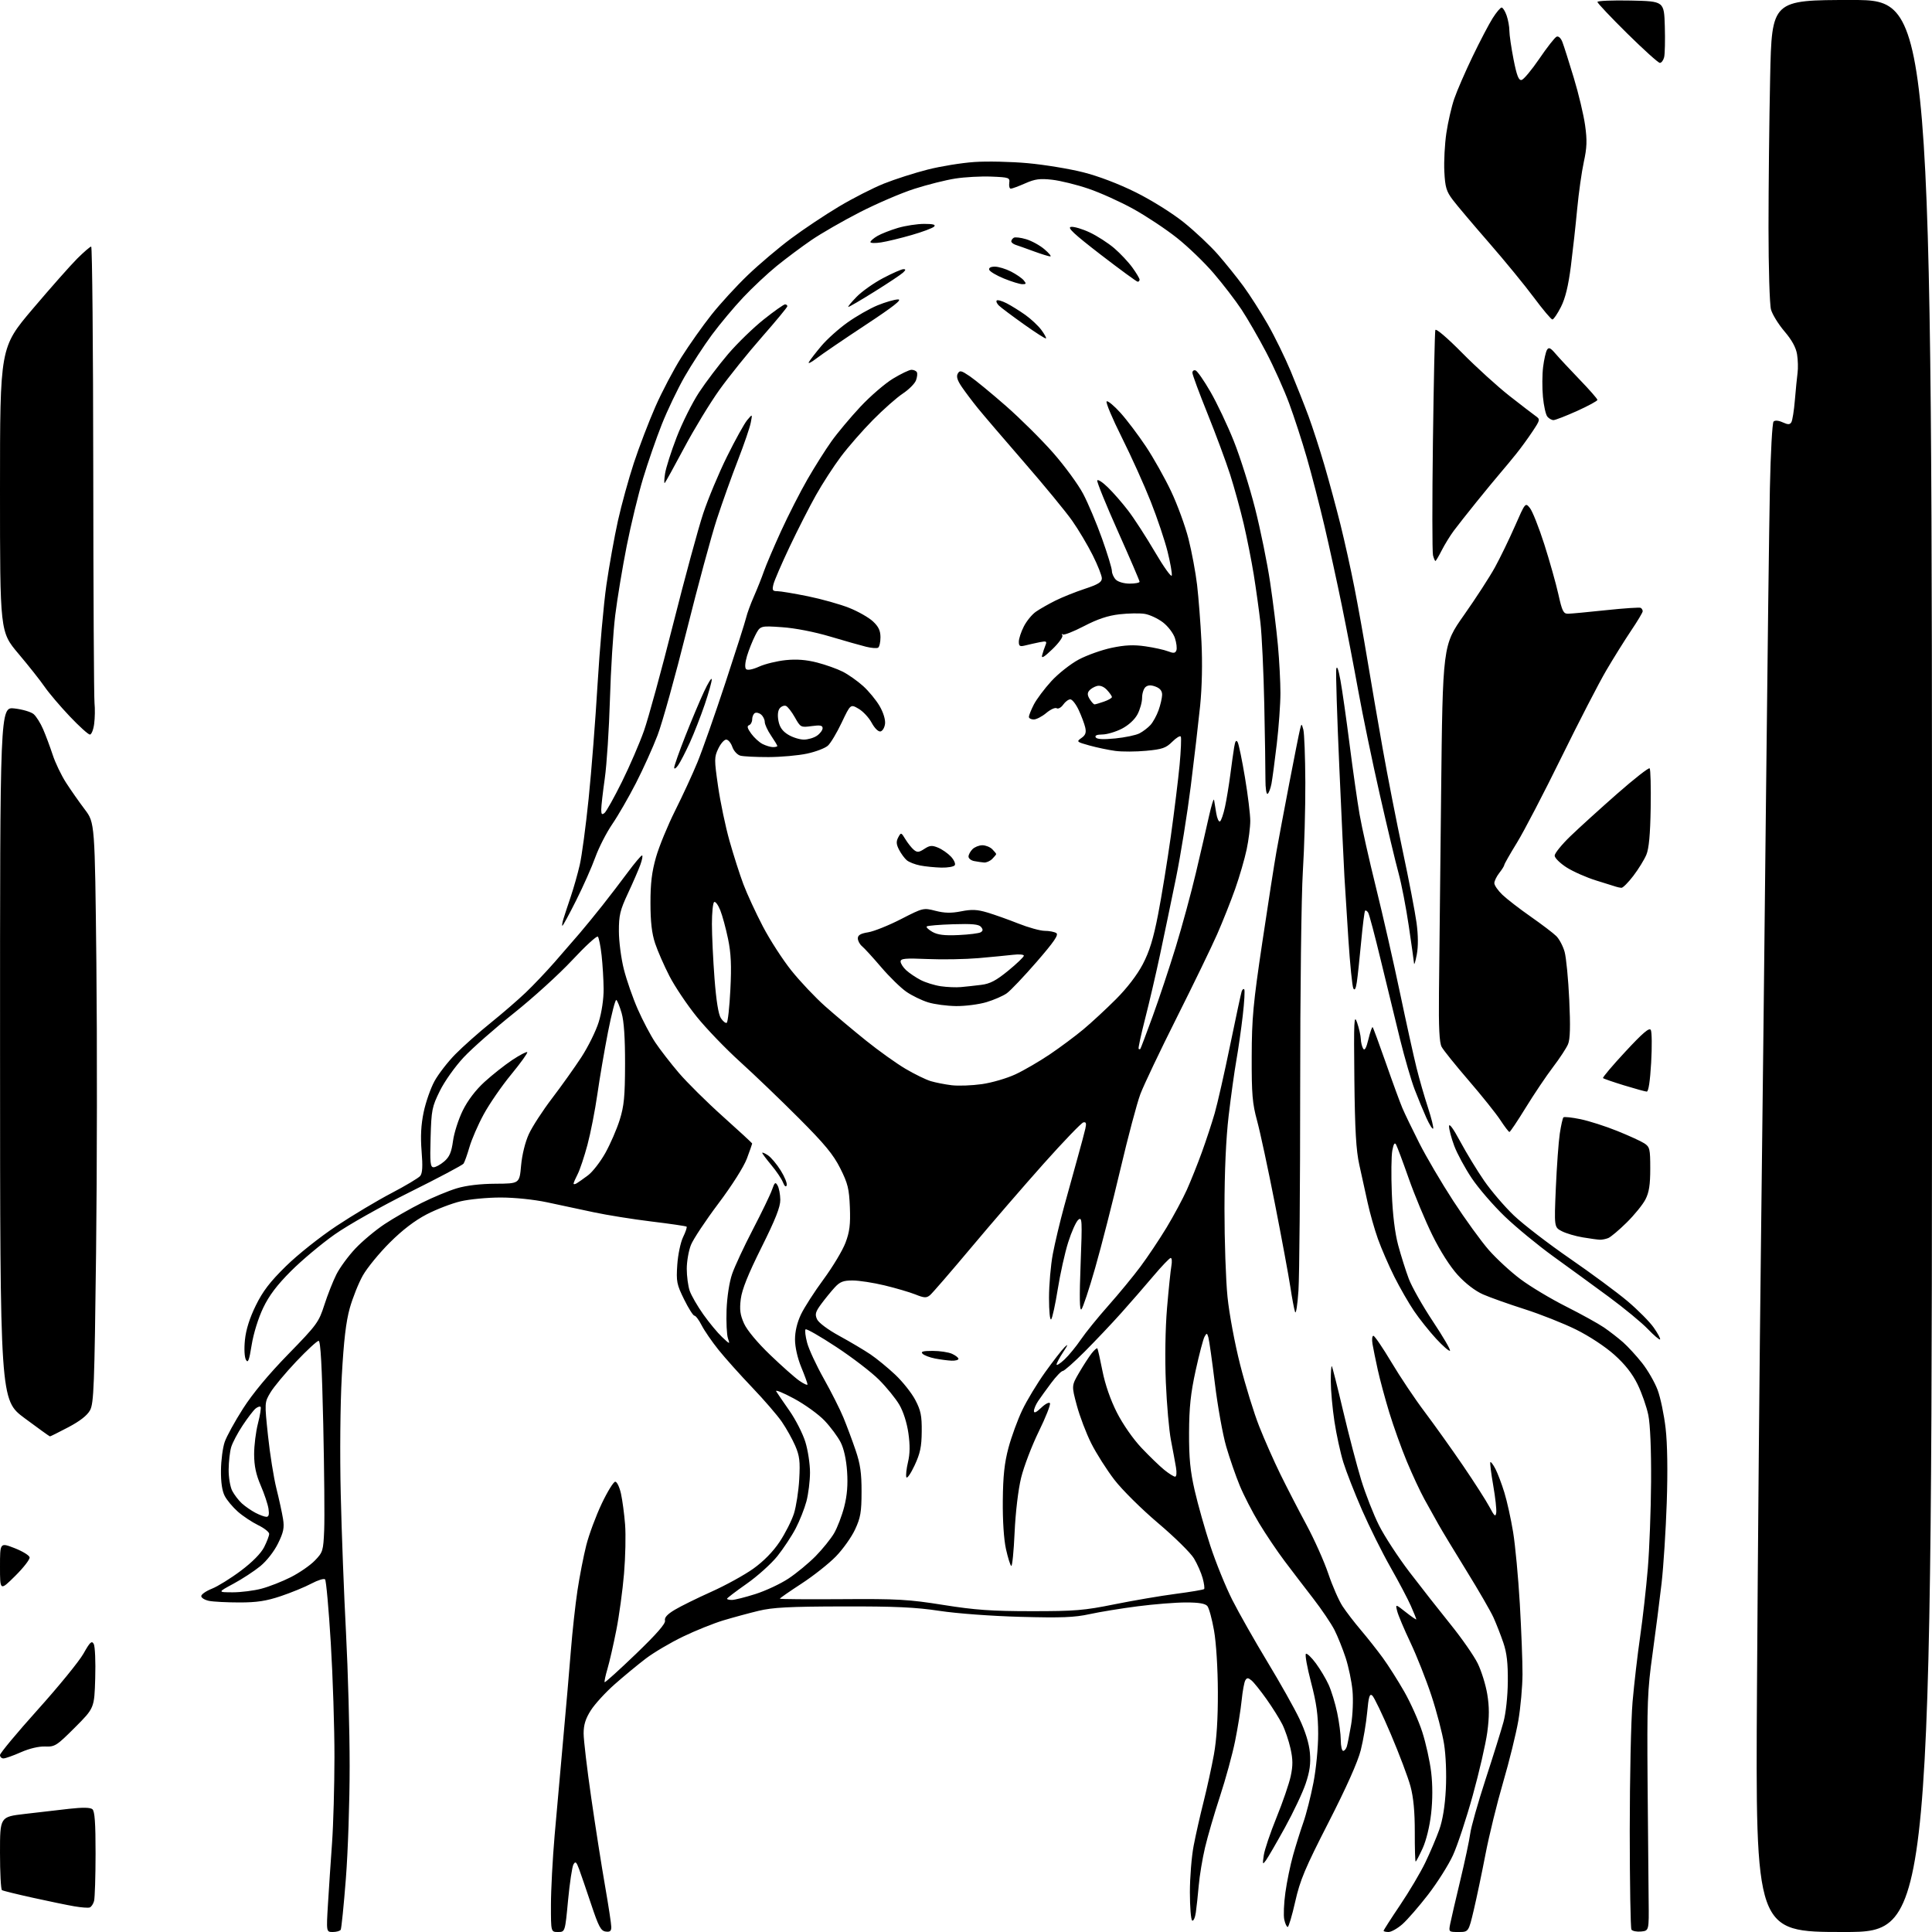 <?xml version="1.0" encoding="UTF-8" standalone="no"?>
<svg 
  version="1.1" 
  xmlns="http://www.w3.org/2000/svg" 
  xmlns:xlink="http://www.w3.org/1999/xlink" 
  xmlns:svg="http://www.w3.org/2000/svg"
  xmlns:rdf="http://www.w3.org/1999/02/22-rdf-syntax-ns#"
  xmlns:cc="http://creativecommons.org/ns#"
  xmlns:dc="http://purl.org/dc/elements/1.1/"
  viewBox="0 0 768 768"
  width="768"
  height="768"
>
<style>svg {background-color: white; }</style>"
<path stroke="none" fill="black" fill-rule="evenodd" d="M132.29,768.00C129.70,768.00 129.70,768.00 130.38,756.75C130.76,750.56 131.48,739.65 132.00,732.50C132.51,725.35 132.94,710.05 132.95,698.50C132.97,686.95 132.31,666.50 131.49,653.05C130.68,639.61 129.65,628.25 129.22,627.82C128.78,627.38 126.35,628.14 123.80,629.49C121.26,630.85 115.79,633.09 111.66,634.48C105.86,636.43 102.11,637.00 95.20,637.00C90.28,637.00 84.84,636.72 83.13,636.38C81.41,636.03 80.00,635.18 80.00,634.48C80.00,633.79 81.91,632.46 84.25,631.53C86.59,630.60 91.76,627.39 95.74,624.40C100.29,620.99 103.72,617.51 104.99,615.03C106.09,612.86 107.00,610.48 107.00,609.74C107.00,609.00 105.02,607.44 102.61,606.27C100.20,605.09 96.57,602.69 94.56,600.92C92.55,599.15 90.19,596.33 89.33,594.66C88.29,592.66 87.78,589.16 87.84,584.44C87.88,580.49 88.55,575.45 89.31,573.23C90.07,571.01 93.35,565.03 96.60,559.95C100.43,553.95 106.74,546.36 114.56,538.34C125.97,526.64 126.73,525.60 128.93,518.74C130.21,514.76 132.36,509.29 133.73,506.58C135.09,503.88 138.50,499.24 141.30,496.28C144.10,493.32 149.34,488.94 152.95,486.56C156.55,484.18 163.13,480.41 167.57,478.20C172.00,475.98 178.30,473.36 181.57,472.38C185.37,471.24 190.91,470.58 197.00,470.55C206.50,470.50 206.50,470.50 207.14,463.33C207.52,459.06 208.77,454.00 210.22,450.83C211.56,447.90 215.71,441.51 219.43,436.63C223.15,431.75 228.40,424.38 231.10,420.25C233.79,416.12 236.90,409.83 238.00,406.27C239.19,402.41 239.98,397.11 239.95,393.14C239.92,389.49 239.56,383.48 239.15,379.79C238.74,376.09 238.06,372.73 237.65,372.32C237.24,371.90 232.65,376.11 227.46,381.68C222.27,387.24 211.83,396.73 204.25,402.76C196.68,408.80 187.71,416.69 184.33,420.30C180.88,423.99 176.72,429.85 174.84,433.66C171.72,439.99 171.48,441.22 171.17,452.22C170.88,462.27 171.06,464.00 172.36,464.00C173.20,464.00 175.10,462.96 176.59,461.68C178.68,459.88 179.46,458.04 180.08,453.54C180.51,450.33 182.26,444.89 183.96,441.44C185.93,437.43 189.06,433.32 192.60,430.08C195.66,427.29 200.62,423.37 203.62,421.37C206.63,419.38 209.31,417.98 209.59,418.25C209.86,418.53 206.99,422.52 203.20,427.13C199.41,431.73 194.49,438.88 192.26,443.00C190.02,447.12 187.48,452.98 186.61,456.00C185.73,459.02 184.68,461.98 184.26,462.57C183.84,463.16 174.28,468.23 163.00,473.84C151.44,479.59 138.36,486.96 133.00,490.74C127.78,494.43 119.99,500.95 115.70,505.24C110.10,510.84 106.98,514.96 104.61,519.92C102.69,523.92 100.78,530.06 100.05,534.59C99.05,540.82 98.59,542.01 97.77,540.55C97.17,539.49 97.00,536.16 97.37,532.61C97.78,528.56 99.23,523.97 101.66,519.00C104.47,513.27 107.30,509.57 113.66,503.33C118.34,498.73 127.13,491.75 133.74,487.36C140.21,483.07 150.06,477.18 155.64,474.27C161.22,471.35 166.34,468.29 167.03,467.47C167.93,466.38 168.09,463.67 167.59,457.62C167.12,451.73 167.36,447.15 168.41,442.11C169.23,438.17 171.16,432.64 172.70,429.81C174.24,426.98 177.99,422.14 181.03,419.05C184.07,415.97 190.37,410.37 195.03,406.62C199.69,402.87 205.97,397.44 209.00,394.54C212.03,391.65 217.20,386.20 220.50,382.43C223.80,378.66 228.30,373.48 230.50,370.90C232.70,368.32 236.76,363.35 239.52,359.86C242.29,356.36 246.79,350.48 249.52,346.80C252.26,343.11 254.82,340.07 255.21,340.05C255.59,340.02 255.30,341.69 254.55,343.75C253.80,345.81 251.57,350.96 249.59,355.18C246.49,361.83 246.00,363.86 246.02,370.18C246.02,374.21 246.91,381.00 247.99,385.29C249.07,389.57 251.56,396.72 253.52,401.18C255.48,405.64 258.61,411.58 260.48,414.39C262.36,417.20 266.57,422.65 269.86,426.50C273.15,430.35 281.05,438.17 287.42,443.87C293.79,449.57 299.00,454.39 299.00,454.58C299.00,454.77 298.05,457.45 296.90,460.55C295.66,463.84 290.97,471.25 285.56,478.44C280.48,485.20 275.58,492.59 274.66,494.88C273.75,497.17 273.00,501.44 273.00,504.37C273.00,507.30 273.52,511.23 274.16,513.10C274.80,514.97 277.24,519.20 279.58,522.50C281.92,525.80 285.28,529.85 287.04,531.50C290.18,534.45 290.22,534.46 289.37,532.00C288.89,530.62 288.65,525.54 288.82,520.69C289.02,515.51 289.92,509.64 291.02,506.45C292.04,503.47 295.75,495.51 299.26,488.76C302.77,482.02 306.19,474.93 306.87,473.00C307.94,469.95 308.23,469.73 309.11,471.27C309.67,472.25 310.15,474.78 310.18,476.90C310.22,479.76 308.29,484.65 302.69,495.89C297.39,506.52 294.94,512.62 294.47,516.39C293.94,520.62 294.22,522.69 295.77,526.13C296.95,528.76 301.06,533.70 306.12,538.56C310.73,542.99 315.96,547.63 317.75,548.87C319.54,550.12 321.00,550.77 321.00,550.32C320.99,549.87 319.88,546.80 318.52,543.50C317.03,539.89 316.04,535.50 316.03,532.50C316.02,529.28 316.87,525.72 318.40,522.50C319.71,519.75 323.76,513.45 327.41,508.50C331.05,503.55 334.97,497.02 336.10,494.00C337.75,489.63 338.10,486.74 337.84,479.94C337.55,472.55 337.03,470.45 334.02,464.44C331.26,458.94 327.83,454.79 317.52,444.46C310.36,437.28 299.84,427.19 294.14,422.03C288.44,416.87 280.67,408.79 276.88,404.07C273.08,399.36 268.23,392.12 266.11,388.00C263.99,383.88 261.42,378.02 260.42,375.00C259.11,371.08 258.58,366.48 258.57,359.00C258.56,351.10 259.11,346.57 260.78,340.73C262.00,336.45 265.43,328.13 268.38,322.23C271.34,316.33 275.33,307.68 277.25,303.00C279.17,298.32 284.16,284.15 288.33,271.50C292.50,258.85 296.23,247.15 296.61,245.50C296.99,243.85 298.39,240.03 299.73,237.00C301.06,233.97 302.83,229.53 303.66,227.12C304.49,224.72 307.56,217.52 310.48,211.12C313.41,204.73 318.14,195.45 321.00,190.50C323.85,185.55 328.13,178.78 330.50,175.45C332.87,172.12 338.04,165.95 341.98,161.73C345.92,157.51 351.76,152.47 354.95,150.53C358.15,148.59 361.46,147.00 362.32,147.00C363.18,147.00 364.14,147.41 364.45,147.92C364.76,148.42 364.61,149.91 364.11,151.22C363.61,152.53 361.24,154.89 358.85,156.47C356.46,158.05 351.12,162.77 346.99,166.96C342.86,171.14 337.13,177.70 334.26,181.53C331.38,185.37 326.92,192.25 324.35,196.84C321.77,201.42 317.07,210.65 313.90,217.34C310.73,224.03 307.83,230.74 307.46,232.25C306.88,234.62 307.09,235.00 308.98,235.00C310.20,235.00 315.68,235.92 321.17,237.03C326.66,238.15 334.05,240.23 337.59,241.65C341.13,243.06 345.37,245.48 347.01,247.01C349.24,249.09 350.00,250.70 350.00,253.34C350.00,255.29 349.58,257.14 349.06,257.46C348.55,257.78 346.41,257.62 344.31,257.10C342.22,256.59 335.77,254.76 330.00,253.04C323.72,251.17 316.02,249.67 310.84,249.32C302.19,248.72 302.19,248.72 300.20,252.61C299.11,254.75 297.65,258.43 296.94,260.78C296.17,263.39 296.02,265.42 296.58,265.98C297.14,266.54 299.19,266.15 301.81,264.97C304.18,263.91 308.92,262.76 312.34,262.41C316.62,261.97 320.48,262.26 324.77,263.36C328.20,264.24 332.82,265.89 335.04,267.02C337.27,268.16 340.89,270.72 343.10,272.71C345.31,274.70 348.24,278.26 349.63,280.62C351.12,283.18 352.01,286.04 351.82,287.70C351.64,289.23 350.82,290.61 350.00,290.76C349.13,290.92 347.66,289.47 346.50,287.31C345.40,285.26 343.06,282.75 341.29,281.73C338.09,279.87 338.09,279.87 334.59,287.23C332.67,291.29 330.20,295.42 329.09,296.42C327.99,297.41 324.26,298.84 320.79,299.58C317.33,300.32 310.45,300.94 305.50,300.95C300.55,300.96 295.52,300.71 294.31,300.39C293.09,300.06 291.68,298.52 291.11,296.90C290.56,295.30 289.46,294.00 288.67,294.00C287.88,294.00 286.46,295.62 285.52,297.61C283.91,301.00 283.90,301.91 285.45,312.62C286.36,318.89 288.40,328.63 289.99,334.26C291.58,339.89 294.06,347.65 295.51,351.50C296.96,355.35 300.44,362.88 303.23,368.23C306.02,373.58 311.14,381.51 314.61,385.84C318.08,390.17 324.13,396.57 328.05,400.04C331.97,403.52 339.29,409.67 344.33,413.71C349.36,417.75 356.40,422.78 359.99,424.89C363.57,427.00 368.07,429.20 370.00,429.77C371.93,430.35 375.66,431.08 378.31,431.40C380.95,431.72 386.35,431.52 390.31,430.96C394.26,430.40 400.26,428.65 403.64,427.07C407.02,425.50 413.17,421.92 417.31,419.13C421.45,416.33 427.46,411.86 430.67,409.18C433.88,406.50 439.69,401.12 443.59,397.22C447.99,392.83 452.03,387.56 454.26,383.32C456.92,378.24 458.48,373.18 460.36,363.50C461.75,356.35 464.02,342.40 465.41,332.50C466.79,322.60 468.37,309.80 468.91,304.06C469.44,298.32 469.65,293.25 469.38,292.80C469.10,292.35 467.57,293.28 465.98,294.87C463.50,297.34 462.03,297.86 455.64,298.45C451.55,298.84 446.02,298.86 443.35,298.50C440.68,298.14 436.08,297.17 433.12,296.36C427.94,294.92 427.82,294.81 429.88,293.37C431.50,292.24 431.86,291.24 431.40,289.19C431.06,287.71 429.89,284.59 428.80,282.25C427.71,279.91 426.21,278.00 425.47,278.00C424.72,278.00 423.45,278.95 422.64,280.11C421.82,281.27 420.66,281.91 420.06,281.54C419.45,281.16 417.58,282.01 415.90,283.43C414.22,284.84 411.98,286.00 410.92,286.00C409.87,286.00 409.00,285.53 409.00,284.96C409.00,284.39 409.88,282.20 410.95,280.09C412.03,277.99 415.15,273.81 417.90,270.80C420.65,267.79 425.56,263.92 428.81,262.18C432.06,260.45 437.95,258.35 441.89,257.52C447.22,256.40 450.65,256.25 455.28,256.92C458.70,257.41 462.75,258.30 464.29,258.90C466.51,259.76 467.18,259.69 467.63,258.53C467.93,257.73 467.67,255.52 467.04,253.62C466.41,251.71 464.28,248.92 462.27,247.39C460.28,245.87 457.04,244.36 455.07,244.03C453.11,243.71 448.57,243.78 445.00,244.19C440.40,244.72 436.27,246.10 430.86,248.92C426.66,251.10 422.88,252.58 422.45,252.19C422.03,251.81 421.96,251.99 422.30,252.58C422.64,253.18 420.85,255.66 418.32,258.08C415.09,261.20 413.89,261.91 414.25,260.50C414.54,259.40 415.12,257.64 415.55,256.59C416.25,254.90 416.00,254.75 413.28,255.29C411.61,255.63 409.06,256.20 407.62,256.56C405.40,257.12 405.00,256.89 405.00,255.07C405.00,253.89 405.89,251.18 406.98,249.04C408.06,246.91 410.20,244.29 411.73,243.21C413.25,242.14 416.75,240.14 419.50,238.77C422.25,237.40 427.54,235.28 431.25,234.06C436.51,232.33 438.00,231.41 438.00,229.89C438.00,228.82 436.37,224.70 434.38,220.73C432.39,216.75 428.72,210.57 426.21,207.00C423.70,203.43 415.09,192.95 407.07,183.73C399.06,174.50 390.78,164.83 388.68,162.23C386.57,159.63 383.72,155.84 382.34,153.82C380.56,151.22 380.09,149.66 380.72,148.53C381.51,147.12 382.08,147.24 385.53,149.58C387.68,151.04 394.13,156.34 399.86,161.36C405.59,166.38 414.04,174.77 418.63,179.99C423.22,185.22 428.59,192.55 430.56,196.28C432.53,200.01 435.91,208.02 438.07,214.08C440.23,220.13 442.00,225.94 442.00,226.97C442.00,228.01 442.71,229.56 443.57,230.43C444.47,231.32 446.83,232.00 449.07,232.00C451.23,232.00 453.00,231.66 453.00,231.25C453.00,230.84 449.14,221.85 444.41,211.27C439.68,200.70 435.98,191.57 436.17,191.00C436.36,190.43 438.25,191.64 440.37,193.71C442.50,195.77 446.14,199.94 448.46,202.98C450.79,206.01 455.58,213.41 459.10,219.41C462.62,225.41 465.64,229.62 465.80,228.77C465.97,227.91 465.21,223.63 464.12,219.25C463.03,214.87 460.03,205.93 457.44,199.39C454.86,192.85 449.66,181.33 445.89,173.80C442.12,166.26 439.43,159.85 439.92,159.55C440.41,159.24 442.89,161.31 445.44,164.14C447.98,166.97 452.52,172.98 455.52,177.49C458.53,182.01 463.04,190.03 465.54,195.32C468.05,200.62 471.16,209.12 472.45,214.22C473.74,219.33 475.28,227.55 475.86,232.50C476.44,237.45 477.23,247.61 477.60,255.09C478.02,263.57 477.82,273.15 477.07,280.59C476.40,287.14 474.73,301.50 473.35,312.50C471.97,323.50 469.33,339.93 467.48,349.00C465.63,358.07 462.77,371.80 461.13,379.50C459.49,387.20 456.82,398.68 455.19,405.00C453.57,411.32 452.41,416.69 452.62,416.92C452.83,417.15 453.14,417.15 453.32,416.92C453.49,416.69 455.69,410.88 458.20,404.00C460.71,397.12 464.83,384.75 467.36,376.50C469.89,368.25 473.50,354.98 475.38,347.00C477.27,339.02 479.61,328.90 480.58,324.50C481.56,320.10 482.47,317.18 482.61,318.00C482.75,318.82 483.14,321.20 483.48,323.28C483.82,325.36 484.49,326.81 484.97,326.52C485.45,326.22 486.34,323.62 486.96,320.74C487.58,317.86 488.52,312.12 489.06,308.00C489.59,303.88 490.28,298.94 490.60,297.03C491.01,294.54 491.40,293.97 491.99,295.03C492.44,295.84 493.75,302.18 494.90,309.11C496.06,316.05 497.00,323.78 497.00,326.30C497.00,328.81 496.35,333.94 495.56,337.68C494.77,341.43 492.72,348.48 491.00,353.35C489.28,358.21 486.06,366.31 483.85,371.35C481.64,376.38 474.41,391.30 467.78,404.50C461.15,417.70 454.65,431.38 453.32,434.90C451.99,438.42 448.40,451.92 445.35,464.90C442.29,477.88 437.80,495.47 435.36,503.98C432.93,512.50 430.46,519.92 429.88,520.48C429.15,521.19 429.05,515.78 429.56,502.51C430.23,484.99 430.16,483.62 428.65,484.88C427.75,485.62 425.93,489.67 424.61,493.87C423.29,498.07 421.43,506.45 420.47,512.50C419.50,518.55 418.33,523.93 417.86,524.45C417.37,524.99 417.00,521.29 417.00,515.95C417.00,510.75 417.68,502.90 418.51,498.50C419.34,494.10 421.37,485.55 423.03,479.50C424.68,473.45 427.11,464.68 428.42,460.00C429.73,455.32 431.09,450.23 431.44,448.67C431.93,446.52 431.74,445.92 430.65,446.17C429.87,446.35 422.80,453.70 414.94,462.50C407.09,471.30 394.06,486.38 386.00,496.00C377.93,505.62 370.59,514.11 369.68,514.86C368.27,516.02 367.40,515.98 363.87,514.56C361.58,513.65 356.06,512.03 351.61,510.96C347.15,509.89 341.45,509.01 338.94,509.01C335.23,509.00 333.90,509.52 331.84,511.75C330.45,513.26 328.05,516.20 326.51,518.28C324.15,521.47 323.88,522.44 324.78,524.42C325.41,525.80 329.10,528.56 333.68,531.06C337.98,533.41 343.52,536.70 346.00,538.37C348.48,540.04 352.91,543.68 355.86,546.45C358.81,549.23 362.40,553.75 363.84,556.50C366.03,560.67 366.46,562.76 366.40,569.05C366.35,575.12 365.79,577.76 363.55,582.55C362.02,585.82 360.55,587.92 360.29,587.22C360.03,586.52 360.32,583.82 360.94,581.22C361.73,577.93 361.78,574.44 361.10,569.71C360.52,565.62 359.09,561.12 357.50,558.41C356.05,555.93 352.41,551.46 349.42,548.47C346.44,545.48 338.78,539.61 332.42,535.43C326.06,531.24 320.57,528.10 320.23,528.44C319.88,528.78 320.16,531.19 320.85,533.78C321.54,536.38 324.51,542.77 327.45,548.00C330.39,553.23 333.91,560.20 335.27,563.50C336.63,566.80 338.81,572.65 340.12,576.50C341.98,581.96 342.50,585.59 342.48,593.00C342.47,601.08 342.08,603.32 339.89,608.02C338.48,611.05 335.05,615.86 332.28,618.71C329.51,621.56 323.36,626.42 318.62,629.51C313.88,632.60 310.00,635.29 310.00,635.50C310.00,635.70 321.14,635.79 334.75,635.69C356.78,635.53 361.20,635.79 375.00,637.99C387.61,640.00 394.13,640.46 410.00,640.47C427.32,640.48 431.01,640.17 443.00,637.74C450.43,636.24 461.37,634.37 467.33,633.59C473.29,632.81 478.38,631.95 478.65,631.68C478.91,631.42 478.66,629.47 478.08,627.35C477.50,625.23 475.94,621.70 474.62,619.50C473.30,617.30 466.89,610.98 460.37,605.47C453.78,599.88 446.06,592.24 442.98,588.23C439.93,584.26 435.79,577.74 433.78,573.74C431.77,569.73 429.19,562.94 428.04,558.64C425.95,550.84 425.95,550.84 428.96,545.67C430.62,542.83 432.85,539.38 433.92,538.01C434.99,536.65 436.02,535.75 436.22,536.01C436.42,536.28 437.33,540.33 438.25,545.00C439.31,550.36 441.42,556.45 443.98,561.50C446.36,566.18 450.41,572.01 453.77,575.56C456.92,578.89 461.00,582.83 462.83,584.31C464.66,585.79 466.59,587.00 467.12,587.00C467.69,587.00 467.83,585.44 467.46,583.25C467.11,581.19 466.22,576.35 465.47,572.50C464.72,568.65 463.81,558.30 463.44,549.50C463.04,539.87 463.23,528.12 463.91,520.00C464.54,512.58 465.32,505.04 465.64,503.25C465.96,501.46 465.84,500.03 465.36,500.06C464.89,500.10 461.80,503.32 458.50,507.23C455.20,511.14 449.45,517.75 445.72,521.92C441.99,526.09 435.46,532.99 431.22,537.24C426.97,541.50 423.03,544.99 422.46,544.99C421.88,545.00 419.82,547.14 417.87,549.75C415.91,552.36 413.57,555.61 412.66,556.97C411.75,558.33 411.00,560.10 411.00,560.91C411.00,561.89 411.95,561.47 413.89,559.61C415.48,558.08 417.05,557.27 417.37,557.79C417.70,558.32 415.70,563.39 412.92,569.06C410.15,574.73 407.00,583.00 405.91,587.43C404.75,592.21 403.69,601.09 403.32,609.21C402.98,616.76 402.38,622.73 401.99,622.49C401.60,622.25 400.66,619.23 399.89,615.78C399.04,611.96 398.55,604.42 398.63,596.50C398.72,586.70 399.28,581.53 400.89,575.50C402.07,571.10 404.54,564.35 406.38,560.50C408.22,556.65 412.30,549.90 415.45,545.50C418.60,541.10 422.10,536.60 423.22,535.50C424.72,534.03 424.57,534.55 422.63,537.48C421.18,539.67 420.00,541.89 420.00,542.42C420.00,542.94 421.41,542.05 423.13,540.44C424.85,538.82 427.78,535.25 429.65,532.50C431.51,529.75 436.44,523.67 440.59,519.00C444.74,514.33 450.48,507.35 453.35,503.50C456.22,499.65 460.89,492.66 463.73,487.97C466.57,483.27 470.19,476.52 471.79,472.97C473.38,469.41 476.08,462.68 477.77,458.00C479.47,453.32 481.76,446.35 482.87,442.50C483.97,438.65 486.73,426.50 488.99,415.50C491.26,404.50 493.32,394.87 493.58,394.11C493.84,393.34 494.30,392.96 494.60,393.27C494.91,393.57 494.65,398.25 494.02,403.66C493.40,409.07 492.25,417.10 491.47,421.50C490.69,425.90 489.32,435.80 488.41,443.50C487.35,452.56 486.76,465.61 486.75,480.50C486.74,493.15 487.28,508.90 487.95,515.50C488.62,522.20 490.85,534.13 492.98,542.50C495.08,550.75 498.48,561.77 500.55,567.00C502.61,572.23 506.39,580.77 508.95,586.00C511.52,591.23 516.18,600.28 519.33,606.12C522.47,611.96 526.39,620.72 528.03,625.59C529.67,630.45 532.21,636.25 533.66,638.46C535.11,640.68 538.41,644.98 540.98,648.00C543.55,651.02 547.46,655.98 549.67,659.00C551.87,662.02 555.73,668.10 558.24,672.50C560.75,676.90 563.97,684.10 565.38,688.50C566.80,692.90 568.39,700.09 568.91,704.47C569.52,709.55 569.51,715.53 568.89,720.96C568.32,726.01 566.94,731.63 565.52,734.74C564.19,737.63 562.95,740.00 562.74,740.00C562.54,740.00 562.38,734.71 562.40,728.25C562.41,720.19 561.88,714.49 560.69,710.09C559.74,706.56 556.22,697.24 552.88,689.38C549.54,681.52 546.21,674.59 545.49,673.99C544.44,673.12 544.04,674.43 543.47,680.70C543.07,684.99 541.93,691.75 540.92,695.73C539.75,700.38 535.18,710.61 528.12,724.41C518.78,742.65 516.80,747.36 514.87,755.93C513.62,761.47 512.27,766.00 511.88,766.00C511.48,766.00 510.87,764.68 510.52,763.07C510.16,761.46 510.36,756.63 510.96,752.32C511.55,748.02 512.93,741.35 514.01,737.50C515.09,733.65 516.92,727.80 518.08,724.50C519.25,721.20 521.05,714.10 522.10,708.71C523.17,703.20 524.00,694.69 523.99,689.21C523.99,681.77 523.32,676.97 521.15,668.71C519.60,662.77 518.68,657.70 519.13,657.42C519.57,657.15 521.35,658.85 523.09,661.21C524.83,663.57 527.12,667.42 528.18,669.77C529.24,672.12 530.76,677.07 531.54,680.77C532.32,684.47 532.97,689.41 532.98,691.75C532.99,694.09 533.42,696.00 533.93,696.00C534.45,696.00 535.10,695.21 535.39,694.25C535.68,693.29 536.44,689.39 537.09,685.60C537.74,681.78 537.98,675.73 537.64,672.05C537.30,668.39 536.07,662.51 534.91,658.97C533.75,655.44 531.76,650.48 530.48,647.95C529.20,645.43 525.39,639.79 522.02,635.43C518.64,631.07 513.51,624.35 510.61,620.50C507.71,616.65 503.17,609.91 500.52,605.51C497.86,601.12 494.39,594.37 492.80,590.51C491.21,586.66 488.79,579.67 487.43,575.00C486.07,570.33 484.05,559.08 482.94,550.00C481.83,540.92 480.66,532.64 480.34,531.59C479.81,529.83 479.69,529.81 478.81,531.38C478.29,532.31 476.70,538.35 475.29,544.79C473.30,553.88 472.72,559.41 472.67,569.50C472.63,579.62 473.13,584.72 474.91,592.50C476.17,598.00 478.97,607.90 481.13,614.50C483.29,621.10 487.22,630.77 489.86,636.00C492.50,641.22 498.78,652.29 503.80,660.59C508.83,668.89 514.57,679.10 516.56,683.30C518.90,688.22 520.36,692.96 520.70,696.71C521.08,701.06 520.67,704.12 519.03,709.00C517.83,712.58 514.11,720.45 510.77,726.50C507.43,732.55 504.04,738.40 503.24,739.50C501.90,741.34 501.83,741.19 502.37,737.50C502.69,735.30 504.97,728.54 507.44,722.47C509.91,716.40 512.45,709.01 513.08,706.04C513.98,701.88 513.96,699.38 513.00,695.08C512.32,692.01 510.86,687.70 509.76,685.50C508.66,683.30 505.83,678.78 503.47,675.45C501.11,672.12 498.43,668.77 497.51,668.01C496.17,666.89 495.70,666.88 495.05,667.92C494.61,668.63 493.95,672.20 493.58,675.85C493.22,679.51 492.04,686.82 490.97,692.10C489.90,697.39 487.19,707.29 484.95,714.10C482.71,720.92 480.03,730.10 479.00,734.50C477.97,738.90 476.85,745.65 476.52,749.50C476.18,753.35 475.66,758.19 475.36,760.25C475.07,762.32 474.41,763.76 473.91,763.45C473.41,763.14 473.00,758.07 473.00,752.19C473.00,746.31 473.67,738.01 474.49,733.74C475.30,729.47 477.08,721.60 478.44,716.24C479.79,710.88 481.64,702.45 482.54,697.50C483.63,691.48 484.16,683.20 484.12,672.50C484.09,663.19 483.45,653.02 482.60,648.19C481.80,643.61 480.60,639.23 479.95,638.44C479.11,637.43 476.58,637.00 471.43,637.00C467.40,637.00 458.79,637.68 452.30,638.52C445.81,639.35 437.17,640.76 433.11,641.65C427.11,642.96 421.92,643.16 405.61,642.72C394.09,642.41 380.37,641.39 373.50,640.35C364.05,638.91 355.87,638.53 335.00,638.58C313.64,638.63 307.14,638.97 301.50,640.34C297.65,641.27 291.35,642.98 287.50,644.14C283.65,645.30 276.45,648.19 271.50,650.58C266.55,652.96 259.89,656.89 256.71,659.31C253.53,661.73 247.95,666.34 244.32,669.55C240.69,672.76 236.43,677.41 234.86,679.89C232.76,683.19 232.00,685.64 232.00,689.08C232.00,691.65 233.36,703.15 235.02,714.63C236.68,726.11 239.15,741.89 240.52,749.70C241.88,757.51 243.00,764.85 243.00,766.02C243.00,767.65 242.48,768.06 240.75,767.82C238.85,767.55 237.95,765.85 235.00,757.00C233.07,751.23 230.91,744.92 230.20,743.00C229.11,740.07 228.74,739.77 227.95,741.16C227.43,742.08 226.47,748.49 225.81,755.41C224.63,768.00 224.63,768.00 221.81,768.00C219.00,768.00 219.00,768.00 219.01,757.25C219.01,751.34 219.67,738.85 220.48,729.50C221.29,720.15 222.83,702.83 223.91,691.00C224.99,679.17 226.36,663.42 226.94,656.00C227.53,648.58 228.70,637.88 229.55,632.23C230.40,626.59 231.98,618.49 233.06,614.23C234.14,609.98 236.90,602.56 239.18,597.75C241.46,592.94 243.89,589.00 244.57,589.00C245.25,589.00 246.27,591.14 246.85,593.75C247.42,596.36 248.16,601.88 248.48,606.00C248.81,610.12 248.62,618.92 248.06,625.54C247.51,632.16 246.13,642.28 244.99,648.03C243.86,653.78 242.27,660.70 241.47,663.41C240.67,666.12 240.17,668.50 240.36,668.70C240.56,668.89 246.14,663.85 252.76,657.49C261.02,649.54 264.65,645.39 264.35,644.21C264.05,643.03 265.23,641.71 268.21,639.93C270.57,638.51 277.13,635.28 282.79,632.74C288.45,630.20 295.94,626.08 299.44,623.58C303.54,620.65 307.27,616.85 309.90,612.92C312.14,609.55 314.71,604.48 315.61,601.65C316.50,598.82 317.45,592.67 317.71,588.00C318.11,580.90 317.84,578.71 316.11,574.70C314.96,572.06 312.58,567.79 310.80,565.20C309.03,562.62 303.71,556.45 298.97,551.50C294.24,546.55 288.23,539.83 285.61,536.57C283.00,533.31 279.98,528.92 278.91,526.82C277.84,524.72 276.55,523.00 276.04,523.00C275.54,523.00 273.69,520.08 271.93,516.51C269.00,510.55 268.78,509.43 269.23,502.76C269.50,498.76 270.54,493.82 271.54,491.76C272.54,489.71 273.17,487.84 272.93,487.61C272.69,487.39 266.43,486.47 259.00,485.57C251.57,484.67 241.22,483.01 236.00,481.89C230.78,480.77 222.45,478.99 217.50,477.94C212.23,476.82 204.56,476.03 199.00,476.03C193.78,476.03 186.62,476.71 183.10,477.54C179.58,478.37 173.51,480.70 169.60,482.73C164.90,485.17 159.94,488.96 154.93,493.96C150.77,498.11 145.96,503.98 144.25,507.00C142.54,510.02 140.20,515.88 139.04,520.00C137.53,525.41 136.65,532.93 135.87,547.00C135.25,558.37 135.07,577.97 135.45,594.00C135.80,609.12 136.74,633.88 137.54,649.00C138.33,664.12 138.99,687.98 138.99,702.00C139.00,716.02 138.32,736.22 137.48,746.87C136.65,757.52 135.73,766.64 135.43,767.12C135.13,767.60 133.71,768.00 132.29,768.00zM551.97,768.00C550.88,768.00 550.00,767.78 550.00,767.52C550.00,767.26 552.96,762.64 556.58,757.27C560.20,751.90 564.71,744.29 566.59,740.37C568.48,736.44 570.97,730.59 572.12,727.37C573.49,723.52 574.40,717.95 574.74,711.22C575.05,705.17 574.76,697.76 574.03,693.22C573.35,688.97 571.09,680.33 569.00,674.00C566.91,667.67 563.16,658.20 560.67,652.94C558.17,647.68 555.81,642.07 555.41,640.48C554.68,637.58 554.68,637.58 558.84,640.87C561.13,642.68 563.00,643.96 563.00,643.71C563.00,643.46 562.03,641.06 560.85,638.38C559.67,635.69 556.02,628.77 552.74,623.00C549.46,617.23 544.38,607.01 541.44,600.30C538.51,593.59 535.16,585.04 534.00,581.30C532.84,577.56 531.24,570.23 530.45,565.00C529.66,559.77 529.01,552.61 529.01,549.08C529.00,545.55 529.18,542.85 529.41,543.08C529.64,543.31 531.66,551.29 533.90,560.82C536.15,570.35 539.39,582.72 541.10,588.32C542.82,593.92 546.00,602.04 548.18,606.37C550.36,610.70 555.82,619.07 560.32,624.96C564.82,630.85 572.16,640.20 576.62,645.73C581.09,651.26 585.95,658.25 587.42,661.25C588.89,664.25 590.60,669.75 591.21,673.47C592.04,678.45 592.04,682.42 591.22,688.58C590.60,693.17 588.00,704.48 585.44,713.71C582.88,722.95 579.34,733.65 577.57,737.50C575.81,741.35 571.36,748.38 567.70,753.13C564.04,757.87 559.44,763.16 557.49,764.88C555.53,766.60 553.05,768.00 551.97,768.00zM579.81,768.00C575.87,768.00 575.85,767.98 576.48,764.75C576.83,762.96 578.63,755.20 580.48,747.50C582.33,739.80 584.11,731.42 584.44,728.87C584.76,726.32 587.50,716.64 590.52,707.37C593.55,698.09 596.76,687.80 597.66,684.50C598.60,681.01 599.33,674.32 599.38,668.50C599.45,661.13 598.98,657.05 597.60,653.00C596.57,649.98 594.81,645.48 593.69,643.00C592.57,640.52 587.76,632.20 583.00,624.50C578.25,616.80 573.21,608.48 571.82,606.00C570.42,603.52 567.91,599.02 566.24,595.98C564.56,592.94 561.42,586.19 559.25,580.98C557.08,575.77 553.94,567.00 552.26,561.50C550.59,556.00 548.52,548.35 547.68,544.50C546.83,540.65 545.89,536.04 545.59,534.25C545.29,532.46 545.45,531.00 545.94,531.00C546.44,531.00 549.65,535.73 553.10,541.50C556.54,547.28 562.49,556.17 566.33,561.25C570.16,566.34 577.00,575.92 581.53,582.55C586.05,589.18 590.81,596.61 592.10,599.05C594.02,602.70 594.50,603.12 594.77,601.37C594.96,600.19 594.42,595.27 593.57,590.43C592.73,585.59 592.22,581.45 592.44,581.22C592.67,581.00 593.58,582.22 594.47,583.94C595.36,585.66 596.95,589.86 598.00,593.28C599.06,596.70 600.62,603.77 601.48,609.00C602.34,614.23 603.54,627.05 604.15,637.50C604.75,647.95 605.24,660.55 605.22,665.51C605.20,670.46 604.45,678.78 603.56,683.98C602.66,689.19 599.94,700.21 597.52,708.48C595.10,716.74 591.95,729.58 590.52,737.00C589.09,744.42 586.99,754.44 585.85,759.25C583.78,768.00 583.78,768.00 579.81,768.00zM652.34,767.81C650.61,767.97 648.89,767.63 648.52,767.04C648.16,766.45 647.86,748.76 647.85,727.73C647.85,706.70 648.35,683.65 648.97,676.50C649.60,669.35 650.95,657.65 651.99,650.50C653.02,643.35 654.39,631.20 655.03,623.50C655.67,615.80 656.26,600.27 656.33,589.00C656.41,576.22 655.99,566.24 655.23,562.50C654.55,559.20 652.63,553.71 650.96,550.29C648.87,546.03 645.97,542.34 641.71,538.53C638.10,535.30 631.73,531.11 626.50,528.52C621.55,526.07 612.33,522.42 606.00,520.40C599.67,518.38 592.25,515.74 589.50,514.53C586.43,513.18 582.57,510.22 579.50,506.86C576.43,503.49 572.51,497.35 569.36,490.94C566.54,485.20 562.33,475.10 560.01,468.50C557.69,461.90 555.42,455.84 554.98,455.03C554.41,453.99 553.97,454.67 553.46,457.37C553.07,459.46 552.98,467.10 553.27,474.34C553.61,482.86 554.50,490.14 555.80,495.00C556.91,499.12 558.80,505.12 560.01,508.33C561.22,511.54 565.53,519.16 569.59,525.26C573.65,531.37 576.71,536.62 576.39,536.93C576.07,537.24 573.58,535.09 570.86,532.14C568.15,529.19 564.20,524.24 562.10,521.14C559.99,518.04 556.47,511.90 554.26,507.50C552.06,503.10 549.13,496.35 547.75,492.50C546.38,488.65 544.53,482.12 543.64,478.00C542.74,473.88 541.26,467.12 540.34,463.00C539.07,457.27 538.60,449.25 538.38,429.00C538.13,405.47 538.25,402.95 539.47,406.50C540.23,408.70 540.89,411.62 540.94,413.00C540.99,414.38 541.42,416.11 541.89,416.86C542.48,417.79 543.13,416.61 543.99,413.05C544.67,410.21 545.42,408.09 545.65,408.32C545.89,408.56 548.26,414.99 550.93,422.62C553.59,430.26 556.54,438.30 557.48,440.50C558.41,442.70 561.43,448.95 564.18,454.39C566.93,459.83 573.01,470.18 577.70,477.39C582.39,484.60 588.74,493.37 591.80,496.87C594.87,500.37 600.55,505.61 604.44,508.51C608.32,511.42 616.45,516.29 622.50,519.34C628.55,522.39 635.35,526.15 637.61,527.69C639.86,529.24 643.28,531.89 645.20,533.58C647.12,535.28 650.53,538.99 652.77,541.83C655.02,544.67 657.79,549.49 658.93,552.53C660.07,555.58 661.50,562.44 662.11,567.79C662.82,573.94 662.98,584.77 662.56,597.31C662.19,608.21 661.27,622.61 660.51,629.31C659.74,636.02 658.12,648.70 656.90,657.50C654.88,671.97 654.70,676.86 654.94,708.50C655.09,727.75 655.28,748.90 655.36,755.50C655.50,767.50 655.50,767.50 652.34,767.81zM732.91,768.00C697.83,768.00 697.83,768.00 698.43,670.75C698.76,617.26 699.47,537.50 700.02,493.50C700.56,449.50 701.46,369.85 702.02,316.50C702.58,263.15 703.27,208.03 703.56,194.01C703.85,179.98 704.51,168.09 705.02,167.58C705.59,167.01 706.98,167.13 708.63,167.88C710.77,168.85 711.48,168.84 712.09,167.85C712.52,167.16 713.15,163.20 713.49,159.05C713.84,154.90 714.32,150.01 714.56,148.20C714.81,146.38 714.72,143.08 714.36,140.86C713.93,138.15 712.29,135.16 709.35,131.72C706.95,128.90 704.54,125.00 704.00,123.05C703.45,121.09 703.01,106.48 703.01,90.50C703.01,74.55 703.30,47.66 703.66,30.75C704.32,-0.00 704.32,-0.00 736.16,-0.00C768.00,0.00 768.00,0.00 768.00,384.00C768.00,768.00 768.00,768.00 732.91,768.00zM35.65,758.25C35.02,758.47 32.25,758.26 29.50,757.78C26.75,757.31 19.34,755.78 13.03,754.38C6.72,752.99 1.20,751.63 0.78,751.36C0.35,751.10 -0.00,744.43 -0.00,736.55C-0.00,722.23 -0.00,722.23 9.75,721.08C15.11,720.45 23.09,719.53 27.48,719.03C32.88,718.43 35.87,718.48 36.73,719.19C37.66,719.97 38.00,724.64 37.99,736.87C37.98,746.02 37.71,754.48 37.39,755.68C37.07,756.88 36.28,758.04 35.65,758.25zM1.38,699.00C0.62,699.00 0.00,698.40 0.00,697.66C0.00,696.92 6.76,688.80 15.01,679.62C23.27,670.43 31.44,660.42 33.17,657.36C35.78,652.72 36.46,652.08 37.26,653.49C37.78,654.43 38.05,660.54 37.85,667.09C37.50,678.98 37.50,678.98 29.78,686.71C22.51,693.98 21.82,694.42 17.94,694.26C15.44,694.16 11.66,695.06 8.29,696.55C5.24,697.90 2.13,699.00 1.38,699.00zM290.96,636.00C292.04,636.00 296.25,634.94 300.31,633.65C304.37,632.36 310.29,629.59 313.46,627.48C316.64,625.37 321.47,621.38 324.21,618.60C326.95,615.82 330.25,611.72 331.56,609.50C332.86,607.27 334.67,602.54 335.59,598.98C336.75,594.46 337.09,590.21 336.73,584.92C336.40,580.14 335.46,575.86 334.17,573.34C333.05,571.14 330.19,567.28 327.82,564.77C325.44,562.25 319.94,558.28 315.59,555.94C311.25,553.60 308.08,552.32 308.56,553.09C309.03,553.87 311.41,557.34 313.84,560.82C316.27,564.30 319.10,569.85 320.13,573.16C321.16,576.47 321.99,581.95 321.99,585.34C321.98,588.73 321.34,593.89 320.57,596.80C319.79,599.72 317.87,604.56 316.30,607.57C314.73,610.58 311.46,615.53 309.04,618.57C306.61,621.61 301.11,626.56 296.81,629.57C292.52,632.58 289.00,635.26 289.00,635.52C289.00,635.79 289.88,636.00 290.96,636.00zM92.50,632.97C95.80,632.97 100.97,632.32 103.99,631.51C107.01,630.71 112.26,628.65 115.64,626.93C119.03,625.21 123.31,622.25 125.15,620.35C128.35,617.05 128.52,616.49 128.87,608.19C129.07,603.41 128.90,584.54 128.50,566.25C127.99,543.00 127.43,533.00 126.66,533.00C126.05,533.00 122.03,536.71 117.73,541.25C113.44,545.79 108.84,551.30 107.53,553.50C105.14,557.50 105.14,557.50 106.53,570.67C107.29,577.92 108.80,587.37 109.87,591.67C110.95,595.98 112.13,601.43 112.51,603.79C113.07,607.31 112.71,609.08 110.53,613.53C108.97,616.71 106.04,620.47 103.47,622.58C101.06,624.55 96.25,627.70 92.79,629.56C86.50,632.95 86.50,632.95 92.50,632.97zM6.03,626.47C0.00,632.44 -0.00,632.44 -0.00,622.80C0.00,613.17 0.00,613.17 5.75,615.39C8.91,616.62 11.62,618.27 11.77,619.06C11.93,619.86 9.34,623.19 6.03,626.47zM105.86,602.96C106.83,602.99 107.08,602.07 106.73,599.75C106.46,597.96 105.07,593.80 103.64,590.50C101.77,586.16 101.04,582.74 101.02,578.14C101.01,574.65 101.70,569.09 102.56,565.78C103.41,562.48 103.87,559.54 103.58,559.25C103.29,558.95 102.38,559.27 101.56,559.95C100.74,560.63 98.44,563.64 96.45,566.64C94.46,569.63 92.41,573.53 91.89,575.29C91.37,577.06 90.92,581.04 90.89,584.14C90.86,587.29 91.50,591.05 92.32,592.64C93.14,594.21 94.87,596.46 96.15,597.63C97.44,598.80 99.85,600.47 101.50,601.34C103.15,602.21 105.11,602.94 105.86,602.96zM19.85,570.99C19.66,570.98 15.12,567.72 9.77,563.74C0.04,556.50 0.04,556.50 0.02,418.74C0.00,280.98 0.00,280.98 5.75,281.62C8.91,281.98 12.35,282.99 13.38,283.88C14.41,284.77 16.11,287.46 17.14,289.87C18.18,292.27 19.89,296.85 20.94,300.04C21.98,303.24 24.39,308.25 26.28,311.17C28.17,314.10 31.51,318.87 33.71,321.77C37.70,327.05 37.70,327.05 38.31,382.77C38.64,413.42 38.59,465.27 38.19,498.00C37.55,551.03 37.29,557.84 35.79,560.60C34.67,562.66 31.79,564.91 27.16,567.35C23.33,569.36 20.05,571.00 19.85,570.99zM378.25,540.89C376.74,540.82 373.79,540.44 371.70,540.03C369.61,539.63 367.38,538.78 366.75,538.15C365.88,537.28 366.87,537.00 370.75,537.00C373.59,537.00 377.05,537.52 378.45,538.16C379.85,538.80 381.00,539.70 381.00,540.16C381.00,540.62 379.76,540.95 378.25,540.89zM659.90,532.44C659.64,532.69 657.46,530.84 655.04,528.32C652.63,525.79 645.67,520.06 639.58,515.56C633.48,511.07 623.55,503.83 617.50,499.47C611.45,495.10 602.76,487.95 598.19,483.58C593.63,479.20 587.71,472.35 585.04,468.36C582.37,464.37 579.24,458.59 578.09,455.52C576.94,452.44 576.01,448.93 576.02,447.71C576.03,446.32 577.68,448.57 580.48,453.79C582.93,458.35 587.21,465.38 590.00,469.41C592.79,473.44 598.09,479.63 601.78,483.16C605.48,486.69 615.48,494.38 624.00,500.26C632.52,506.13 642.86,513.77 646.96,517.23C651.06,520.69 655.76,525.42 657.39,527.75C659.02,530.07 660.15,532.18 659.90,532.44zM516.16,513.00C515.77,518.82 515.17,522.61 514.80,521.50C514.43,520.40 513.58,515.90 512.92,511.50C512.25,507.10 509.50,492.25 506.80,478.50C504.10,464.75 500.91,449.90 499.71,445.50C497.84,438.65 497.53,434.98 497.57,420.00C497.61,404.74 498.15,398.91 501.80,374.50C504.10,359.10 506.62,342.90 507.41,338.50C508.19,334.10 510.48,321.95 512.48,311.50C514.49,301.05 516.41,291.38 516.76,290.00C517.38,287.50 517.38,287.50 518.09,290.00C518.48,291.38 518.84,300.82 518.89,311.00C518.93,321.18 518.49,337.15 517.90,346.50C517.31,355.85 516.83,394.77 516.84,433.00C516.84,471.23 516.53,507.23 516.16,513.00zM636.00,492.81C635.17,492.79 632.12,492.37 629.20,491.88C626.29,491.40 622.53,490.29 620.85,489.42C617.80,487.84 617.80,487.84 618.47,472.17C618.85,463.55 619.55,453.85 620.04,450.62C620.53,447.38 621.18,444.48 621.49,444.17C621.80,443.86 624.85,444.19 628.26,444.89C631.67,445.60 638.25,447.70 642.87,449.57C647.50,451.43 652.35,453.65 653.65,454.50C655.81,455.92 656.00,456.72 656.00,464.56C656.00,470.97 655.53,474.00 654.09,476.79C653.05,478.83 649.69,482.96 646.64,485.97C643.59,488.98 640.29,491.76 639.30,492.15C638.31,492.54 636.83,492.84 636.00,492.81zM312.72,471.19C312.42,472.01 311.86,471.56 311.23,469.98C310.68,468.59 308.60,465.51 306.61,463.13C304.63,460.76 303.00,458.57 303.00,458.28C303.00,457.99 304.01,458.42 305.25,459.23C306.49,460.05 308.78,462.77 310.35,465.29C311.92,467.81 312.99,470.46 312.72,471.19zM229.25,470.38C229.94,469.97 231.98,468.53 233.78,467.18C235.58,465.82 238.67,461.84 240.64,458.32C242.61,454.79 245.17,448.90 246.33,445.21C248.08,439.62 248.44,435.90 248.47,423.00C248.49,412.65 248.04,405.91 247.11,402.72C246.35,400.10 245.40,397.75 245.00,397.50C244.60,397.25 243.11,403.00 241.68,410.28C240.26,417.55 238.36,428.68 237.46,435.00C236.55,441.32 234.79,450.35 233.53,455.06C232.27,459.77 230.51,465.04 229.62,466.76C228.73,468.49 228.00,470.17 228.00,470.51C228.00,470.84 228.56,470.79 229.25,470.38zM600.02,449.98C599.73,449.97 598.10,447.83 596.40,445.23C594.69,442.63 589.03,435.55 583.81,429.50C578.60,423.45 573.76,417.44 573.07,416.14C572.16,414.43 571.87,408.45 572.01,394.64C572.13,384.11 572.51,348.72 572.86,316.00C573.50,256.50 573.50,256.50 581.96,244.50C586.61,237.90 592.13,229.39 594.23,225.58C596.32,221.78 599.90,214.40 602.19,209.19C606.35,199.71 606.35,199.71 608.17,201.96C609.17,203.20 611.74,209.68 613.88,216.36C616.01,223.04 618.53,231.99 619.48,236.25C620.98,243.00 621.48,244.00 623.35,243.97C624.53,243.95 631.34,243.31 638.48,242.55C645.62,241.79 651.81,241.38 652.23,241.64C652.65,241.90 653.00,242.51 653.00,242.98C653.00,243.46 650.93,246.92 648.40,250.67C645.87,254.43 641.43,261.55 638.52,266.50C635.61,271.45 627.58,287.00 620.68,301.06C613.78,315.12 605.86,330.34 603.07,334.89C600.28,339.43 597.99,343.45 597.98,343.82C597.97,344.20 597.08,345.62 596.00,347.00C594.92,348.38 594.03,350.20 594.02,351.05C594.01,351.91 595.46,354.00 597.25,355.71C599.04,357.41 604.10,361.32 608.50,364.39C612.90,367.47 617.47,370.94 618.66,372.12C619.84,373.30 621.33,376.11 621.96,378.38C622.59,380.65 623.42,389.20 623.80,397.39C624.30,407.99 624.16,413.09 623.32,415.08C622.68,416.62 619.98,420.73 617.32,424.22C614.67,427.70 609.81,434.93 606.52,440.28C603.23,445.63 600.31,449.99 600.02,449.98zM569.69,448.65C569.40,448.93 568.19,446.99 566.99,444.33C565.79,441.67 563.70,436.61 562.35,433.09C561.00,429.56 558.38,420.56 556.53,413.09C554.68,405.61 551.25,391.52 548.90,381.77C546.56,372.02 544.30,363.49 543.88,362.80C543.45,362.12 542.90,361.77 542.64,362.03C542.39,362.29 541.68,367.90 541.07,374.50C540.45,381.10 539.69,388.26 539.36,390.42C538.96,393.07 538.51,393.88 537.98,392.92C537.54,392.14 536.66,383.40 536.01,373.50C535.36,363.60 534.65,352.35 534.43,348.50C534.21,344.65 533.29,325.07 532.40,305.00C531.51,284.93 530.96,267.38 531.18,266.00C531.44,264.38 532.03,265.97 532.86,270.48C533.56,274.33 535.20,285.82 536.50,296.03C537.80,306.24 539.58,318.70 540.45,323.73C541.32,328.75 544.25,341.79 546.95,352.69C549.65,363.59 553.94,382.41 556.48,394.51C559.02,406.60 562.00,420.10 563.10,424.50C564.19,428.90 566.24,436.02 567.65,440.31C569.05,444.61 569.97,448.36 569.69,448.65zM654.60,433.93C653.99,433.90 649.94,432.78 645.59,431.45C641.25,430.11 637.48,428.82 637.23,428.56C636.97,428.31 640.97,423.58 646.10,418.06C653.05,410.57 655.63,408.37 656.22,409.43C656.66,410.21 656.72,416.06 656.36,422.43C655.93,429.83 655.30,433.98 654.60,433.93zM288.89,406.57C289.33,406.30 289.98,400.38 290.33,393.42C290.82,383.80 290.60,378.96 289.41,373.22C288.55,369.06 287.16,363.94 286.32,361.84C285.48,359.73 284.39,358.26 283.89,358.57C283.40,358.87 283.00,362.80 283.00,367.31C283.00,371.81 283.47,381.56 284.03,388.97C284.71,397.80 285.58,403.24 286.57,404.75C287.41,406.02 288.45,406.84 288.89,406.57zM380.07,399.93C376.46,399.89 371.45,399.23 368.94,398.45C366.43,397.68 362.55,395.80 360.33,394.27C358.11,392.75 353.60,388.35 350.31,384.50C347.02,380.65 343.58,376.88 342.66,376.13C341.75,375.37 341.00,373.97 341.00,373.01C341.00,371.73 342.11,371.08 345.12,370.60C347.38,370.23 353.24,367.89 358.13,365.38C366.94,360.86 367.06,360.83 371.89,362.07C375.50,362.99 378.11,363.05 382.06,362.27C386.25,361.44 388.43,361.53 392.43,362.72C395.22,363.55 400.77,365.52 404.78,367.11C408.78,368.70 413.50,370.01 415.28,370.02C417.05,370.02 419.12,370.42 419.88,370.90C420.93,371.57 419.09,374.27 412.09,382.35C407.04,388.16 401.70,393.79 400.21,394.85C398.72,395.91 395.06,397.50 392.07,398.39C389.08,399.27 383.68,399.97 380.07,399.93zM382.00,392.38C383.93,392.21 387.54,391.81 390.04,391.50C393.56,391.07 395.97,389.80 400.79,385.86C404.21,383.06 407.00,380.38 407.00,379.90C407.00,379.43 405.09,379.26 402.75,379.54C400.41,379.81 394.23,380.41 389.00,380.87C383.77,381.32 374.66,381.49 368.75,381.23C359.85,380.85 358.00,381.02 358.00,382.21C358.00,383.00 359.01,384.58 360.25,385.71C361.49,386.84 364.07,388.58 366.00,389.58C367.93,390.58 371.52,391.69 374.00,392.05C376.48,392.41 380.07,392.56 382.00,392.38zM563.18,379.50C562.65,382.25 562.17,383.82 562.11,383.00C562.04,382.18 561.11,375.49 560.02,368.14C558.94,360.78 557.11,351.33 555.96,347.14C554.80,342.94 551.44,328.86 548.49,315.86C545.54,302.86 541.71,284.41 539.98,274.86C538.25,265.31 535.30,249.98 533.42,240.80C531.55,231.61 528.41,217.28 526.46,208.95C524.50,200.62 521.37,188.49 519.49,181.98C517.62,175.48 514.45,165.73 512.45,160.33C510.45,154.92 506.34,145.78 503.31,140.00C500.28,134.22 495.86,126.58 493.49,123.00C491.12,119.42 486.17,112.98 482.50,108.69C478.83,104.39 472.23,98.03 467.83,94.55C463.44,91.07 455.65,85.90 450.53,83.07C445.41,80.23 437.39,76.61 432.71,75.02C428.03,73.42 421.52,71.82 418.25,71.45C413.37,70.90 411.44,71.16 407.52,72.89C404.89,74.05 402.32,75.00 401.81,75.00C401.30,75.00 401.02,73.99 401.19,72.75C401.48,70.61 401.13,70.49 394.06,70.20C389.97,70.04 383.54,70.38 379.78,70.97C376.02,71.55 368.68,73.39 363.48,75.06C358.28,76.72 348.51,80.92 341.76,84.38C335.02,87.84 326.35,92.83 322.50,95.47C318.65,98.10 312.49,102.71 308.81,105.69C305.13,108.68 299.13,114.30 295.48,118.17C291.82,122.05 286.22,128.74 283.03,133.04C279.84,137.35 274.94,144.87 272.14,149.75C269.35,154.63 265.27,163.16 263.07,168.71C260.87,174.26 257.52,183.91 255.64,190.15C253.75,196.39 250.82,208.47 249.13,217.00C247.44,225.53 245.39,237.90 244.57,244.50C243.75,251.10 242.80,266.18 242.46,278.00C242.11,289.82 241.19,303.97 240.41,309.43C239.64,314.89 239.00,320.45 239.00,321.80C239.00,323.72 239.29,324.01 240.32,323.15C241.05,322.54 244.16,316.97 247.23,310.77C250.30,304.57 254.24,295.45 255.99,290.50C257.73,285.55 262.95,266.48 267.58,248.12C272.21,229.76 277.59,209.96 279.53,204.12C281.47,198.28 285.72,188.10 288.99,181.50C292.25,174.90 295.87,168.38 297.02,167.00C299.12,164.50 299.12,164.50 298.44,168.00C298.08,169.93 295.78,176.62 293.35,182.89C290.91,189.15 287.13,199.73 284.95,206.39C282.77,213.05 277.35,233.09 272.90,250.92C268.45,268.75 263.27,287.35 261.40,292.25C259.53,297.16 255.65,305.74 252.78,311.33C249.91,316.93 245.68,324.26 243.37,327.63C241.07,331.00 238.04,336.92 236.64,340.79C235.25,344.66 231.83,352.36 229.04,357.91C226.26,363.46 223.79,368.00 223.56,368.00C223.33,368.00 223.52,366.76 223.98,365.25C224.45,363.74 225.76,359.73 226.91,356.35C228.05,352.97 229.65,347.32 230.46,343.81C231.28,340.30 232.87,328.44 233.99,317.46C235.12,306.48 236.71,286.02 237.54,272.00C238.37,257.98 239.95,240.20 241.06,232.50C242.18,224.80 244.24,213.32 245.64,207.00C247.05,200.68 249.90,190.32 251.98,184.00C254.06,177.68 257.91,167.63 260.52,161.68C263.13,155.73 267.80,146.87 270.89,141.98C273.97,137.10 279.33,129.52 282.80,125.14C286.26,120.77 292.78,113.65 297.30,109.33C301.81,105.01 309.55,98.46 314.50,94.78C319.45,91.09 328.00,85.39 333.50,82.11C339.00,78.82 347.06,74.71 351.41,72.97C355.77,71.23 363.56,68.73 368.73,67.42C373.90,66.10 382.27,64.74 387.32,64.40C392.37,64.05 401.94,64.26 408.59,64.87C415.24,65.48 425.14,67.11 430.59,68.49C436.64,70.01 444.79,73.12 451.50,76.46C457.74,79.56 465.98,84.71 470.55,88.37C474.97,91.92 481.09,97.67 484.14,101.16C487.19,104.65 491.75,110.33 494.29,113.79C496.82,117.24 501.15,124.03 503.92,128.86C506.69,133.70 510.81,142.12 513.09,147.58C515.36,153.04 518.54,161.08 520.16,165.45C521.77,169.82 524.62,178.59 526.48,184.95C528.34,191.30 531.20,201.90 532.85,208.50C534.49,215.10 536.99,226.35 538.39,233.50C539.80,240.65 542.10,253.47 543.51,262.00C544.92,270.52 547.67,286.50 549.62,297.50C551.57,308.50 555.17,326.88 557.62,338.35C560.06,349.81 562.53,362.64 563.10,366.85C563.77,371.83 563.80,376.25 563.18,379.50zM381.06,371.70C385.22,371.51 389.18,371.01 389.86,370.59C390.79,370.01 390.82,369.48 389.96,368.45C389.10,367.41 386.39,367.16 378.89,367.40C373.42,367.57 368.70,367.97 368.39,368.28C368.08,368.59 369.10,369.56 370.66,370.45C372.76,371.63 375.46,371.96 381.06,371.70zM644.54,352.92C643.97,352.88 643.05,352.69 642.50,352.51C641.95,352.32 638.35,351.20 634.50,350.01C630.65,348.82 625.36,346.48 622.75,344.82C620.14,343.15 618.00,341.04 618.00,340.12C618.00,339.20 620.81,335.73 624.25,332.41C627.69,329.09 636.03,321.52 642.80,315.57C649.56,309.63 655.39,305.06 655.76,305.42C656.12,305.79 656.31,312.87 656.17,321.16C656.00,331.73 655.48,337.30 654.45,339.78C653.63,341.73 651.31,345.50 649.28,348.16C647.25,350.82 645.12,352.96 644.54,352.92zM374.19,344.89C371.61,344.82 367.84,344.45 365.80,344.05C363.77,343.66 361.38,342.73 360.49,341.99C359.60,341.25 358.21,339.37 357.40,337.81C356.27,335.63 356.20,334.50 357.06,332.88C358.17,330.82 358.22,330.83 359.93,333.64C360.89,335.21 362.39,337.09 363.27,337.82C364.60,338.92 365.29,338.86 367.44,337.45C369.59,336.04 370.49,335.96 372.91,336.96C374.50,337.62 376.79,339.22 378.01,340.51C379.22,341.80 379.91,343.34 379.55,343.93C379.18,344.52 376.77,344.95 374.19,344.89zM391.18,342.86C390.26,342.79 388.49,342.53 387.25,342.29C386.01,342.06 385.00,341.25 385.00,340.50C385.00,339.75 385.71,338.44 386.57,337.57C387.44,336.71 389.20,336.00 390.50,336.00C391.80,336.00 393.56,336.71 394.43,337.57C395.29,338.44 396.00,339.30 396.00,339.50C396.00,339.70 395.29,340.56 394.43,341.43C393.56,342.29 392.10,342.94 391.18,342.86zM503.89,315.57C503.40,315.87 503.01,313.28 503.03,309.81C503.05,306.34 502.84,292.93 502.57,280.00C502.30,267.07 501.61,252.45 501.04,247.50C500.47,242.55 499.28,234.00 498.40,228.50C497.51,223.00 495.71,213.90 494.40,208.27C493.08,202.65 490.65,193.82 489.00,188.65C487.34,183.49 483.29,172.58 480.00,164.41C476.70,156.23 474.00,148.94 474.00,148.19C474.00,147.44 474.56,147.01 475.25,147.24C475.94,147.46 478.61,151.30 481.19,155.78C483.77,160.25 487.94,169.04 490.44,175.30C492.95,181.56 496.76,193.62 498.91,202.09C501.06,210.57 503.76,223.80 504.90,231.50C506.05,239.20 507.44,250.45 507.99,256.50C508.55,262.55 508.99,271.10 508.99,275.50C508.99,279.90 508.33,289.00 507.54,295.73C506.75,302.45 505.80,309.55 505.44,311.49C505.07,313.43 504.37,315.27 503.89,315.57zM269.57,304.20C268.71,305.43 268.00,305.86 268.00,305.15C268.00,304.43 269.98,298.82 272.40,292.67C274.82,286.53 278.16,278.57 279.83,275.00C281.49,271.43 282.89,269.20 282.93,270.06C282.97,270.92 281.71,275.42 280.14,280.06C278.56,284.70 275.89,291.53 274.21,295.23C272.53,298.92 270.44,302.96 269.57,304.20zM307.25,296.99C308.21,296.99 309.00,296.79 309.00,296.54C309.00,296.29 307.88,294.43 306.50,292.40C305.12,290.38 304.00,287.94 304.00,286.98C304.00,286.03 303.34,284.70 302.54,284.04C301.74,283.37 300.62,283.12 300.04,283.47C299.47,283.83 299.00,284.95 299.00,285.98C299.00,287.00 298.44,288.03 297.75,288.28C296.85,288.60 297.09,289.53 298.60,291.61C299.75,293.20 301.77,295.06 303.10,295.74C304.42,296.41 306.29,296.98 307.25,296.99zM319.53,294.00C321.19,294.00 323.56,293.30 324.78,292.44C326.00,291.59 327.00,290.25 327.00,289.46C327.00,288.36 326.02,288.17 322.63,288.64C318.34,289.22 318.22,289.16 315.97,285.16C314.71,282.92 313.11,280.87 312.42,280.61C311.72,280.34 310.61,280.76 309.96,281.55C309.22,282.44 309.02,284.32 309.44,286.54C309.92,289.07 311.03,290.65 313.30,292.04C315.06,293.12 317.86,293.99 319.53,294.00zM443.34,293.54C447.23,293.15 451.56,292.25 452.96,291.52C454.36,290.80 456.33,289.29 457.35,288.17C458.36,287.05 459.80,284.42 460.55,282.32C461.30,280.22 461.93,277.48 461.96,276.23C461.99,274.67 461.17,273.64 459.38,272.95C457.54,272.25 456.34,272.30 455.38,273.10C454.62,273.73 454.00,275.66 454.00,277.39C454.00,279.12 453.17,282.09 452.15,283.99C451.01,286.10 448.58,288.32 445.90,289.70C443.48,290.93 440.01,291.96 438.19,291.97C436.01,291.99 435.12,292.38 435.57,293.12C436.04,293.88 438.51,294.01 443.34,293.54zM35.73,292.00C35.10,292.00 31.49,288.74 27.71,284.75C23.93,280.76 19.44,275.48 17.73,273.00C16.03,270.52 11.34,264.60 7.31,259.83C0.00,251.16 0.00,251.16 0.00,194.65C0.00,138.14 0.00,138.14 12.98,122.82C20.13,114.39 28.11,105.37 30.73,102.76C33.36,100.15 35.84,98.02 36.25,98.01C36.66,98.00 37.03,137.94 37.07,186.75C37.11,235.56 37.34,277.30 37.57,279.50C37.80,281.70 37.74,285.41 37.43,287.75C37.13,290.09 36.36,292.00 35.73,292.00zM435.09,280.00C435.43,280.00 437.12,279.51 438.85,278.90C440.58,278.30 442.00,277.48 442.00,277.09C442.00,276.70 441.12,275.43 440.04,274.27C438.81,272.95 437.33,272.36 436.07,272.69C434.97,272.98 433.57,273.81 432.98,274.53C432.18,275.49 432.24,276.41 433.18,277.92C433.90,279.06 434.76,280.00 435.09,280.00zM570.60,223.00C570.40,223.00 569.97,221.99 569.64,220.75C569.32,219.51 569.30,199.15 569.61,175.50C569.92,151.85 570.35,131.92 570.57,131.20C570.80,130.45 575.29,134.27 581.24,140.30C586.88,146.01 595.33,153.68 600.00,157.35C604.67,161.01 609.37,164.62 610.43,165.37C612.31,166.70 612.27,166.88 609.22,171.48C607.50,174.08 604.60,178.07 602.79,180.32C600.98,182.58 598.13,186.02 596.46,187.96C594.78,189.91 590.51,195.10 586.95,199.50C583.40,203.90 579.32,209.07 577.89,211.00C576.46,212.93 574.31,216.41 573.12,218.75C571.93,221.09 570.80,223.00 570.60,223.00zM264.25,192.00C263.96,192.28 264.01,190.60 264.37,188.28C264.72,185.96 266.81,179.42 269.00,173.75C271.19,168.08 275.19,160.08 277.89,155.97C280.60,151.86 285.80,145.00 289.46,140.71C293.12,136.43 299.50,130.24 303.63,126.96C307.75,123.68 311.55,121.00 312.07,121.00C312.58,121.00 312.99,121.34 312.98,121.75C312.96,122.16 308.41,127.67 302.85,134.00C297.30,140.32 289.70,149.78 285.96,155.00C282.23,160.22 275.93,170.57 271.98,178.00C268.02,185.43 264.54,191.72 264.25,192.00zM617.54,167.00C616.83,167.00 615.73,166.38 615.10,165.62C614.46,164.85 613.67,161.31 613.34,157.75C613.01,154.19 613.04,148.84 613.41,145.88C613.78,142.91 614.48,139.85 614.96,139.07C615.66,137.93 616.33,138.24 618.32,140.57C619.69,142.18 624.00,146.81 627.90,150.86C631.81,154.90 635.00,158.55 635.00,158.96C635.00,159.38 631.36,161.35 626.92,163.36C622.47,165.36 618.25,167.00 617.54,167.00zM324.52,142.50C322.38,144.15 321.05,144.77 321.57,143.89C322.08,143.00 324.30,140.13 326.50,137.52C328.70,134.90 333.35,130.72 336.83,128.24C340.31,125.75 345.71,122.66 348.83,121.38C351.95,120.10 355.62,119.04 357.00,119.03C358.80,119.01 355.15,121.87 343.96,129.25C335.41,134.89 326.66,140.85 324.52,142.50zM415.80,134.53C415.60,134.74 411.62,132.20 406.96,128.88C402.31,125.57 397.85,122.23 397.06,121.45C396.27,120.68 395.89,119.78 396.22,119.45C396.55,119.12 398.32,119.62 400.16,120.56C402.00,121.51 405.35,123.60 407.62,125.21C409.88,126.83 412.73,129.50 413.95,131.15C415.18,132.80 416.01,134.33 415.80,134.53zM617.10,127.00C616.62,127.00 613.31,123.06 609.73,118.25C606.16,113.44 598.12,103.63 591.87,96.46C585.62,89.29 579.15,81.64 577.51,79.46C574.95,76.08 574.46,74.44 574.15,68.22C573.94,64.22 574.30,57.35 574.94,52.97C575.59,48.58 577.00,42.41 578.09,39.25C579.17,36.09 582.45,28.55 585.36,22.50C588.27,16.45 591.86,9.59 593.34,7.25C594.82,4.91 596.43,3.00 596.91,3.00C597.40,3.00 598.30,4.42 598.90,6.15C599.51,7.88 600.00,10.61 600.00,12.22C600.00,13.83 600.75,18.95 601.66,23.61C602.94,30.09 603.69,32.01 604.84,31.79C605.68,31.63 608.86,27.81 611.93,23.31C614.99,18.80 618.08,14.87 618.78,14.58C619.54,14.26 620.49,15.15 621.10,16.77C621.68,18.27 623.70,24.64 625.60,30.92C627.51,37.20 629.53,45.70 630.10,49.80C630.94,55.79 630.84,58.67 629.59,64.38C628.74,68.30 627.56,76.67 626.96,83.00C626.37,89.33 625.24,99.57 624.45,105.78C623.44,113.67 622.25,118.55 620.49,122.03C619.10,124.76 617.58,127.00 617.10,127.00zM337.24,122.00C336.89,122.00 338.34,120.22 340.47,118.04C342.59,115.85 347.36,112.48 351.06,110.54C354.76,108.59 358.39,107.00 359.11,107.00C360.13,107.00 360.10,107.31 358.96,108.38C358.16,109.14 353.09,112.52 347.70,115.88C342.31,119.25 337.60,122.00 337.24,122.00zM406.37,112.97C405.34,112.95 402.06,111.94 399.08,110.72C396.09,109.50 393.47,107.94 393.24,107.25C392.98,106.46 393.81,106.00 395.46,106.00C396.90,106.00 399.78,106.87 401.86,107.93C403.93,108.99 406.22,110.56 406.94,111.43C408.05,112.76 407.96,113.00 406.37,112.97zM452.25,111.99C451.84,111.98 445.23,107.14 437.56,101.24C426.83,92.96 424.12,90.43 425.75,90.19C426.91,90.02 430.28,91.02 433.22,92.41C436.17,93.80 440.53,96.62 442.92,98.66C445.31,100.71 448.55,104.16 450.13,106.34C451.71,108.52 453.00,110.68 453.00,111.15C453.00,111.62 452.66,111.99 452.25,111.99zM417.50,101.93C416.95,101.93 414.02,101.03 411.00,99.92C407.98,98.81 404.71,97.65 403.75,97.34C402.79,97.02 402.00,96.40 402.00,95.94C402.00,95.49 402.44,94.85 402.98,94.51C403.52,94.18 405.75,94.44 407.94,95.10C410.14,95.76 413.41,97.56 415.21,99.11C417.02,100.65 418.05,101.92 417.50,101.93zM350.25,96.36C347.91,96.73 346.00,96.67 346.00,96.23C346.00,95.79 347.24,94.71 348.75,93.82C350.26,92.93 353.94,91.49 356.93,90.60C359.92,89.72 364.62,89.00 367.38,89.00C370.98,89.00 372.09,89.31 371.32,90.08C370.72,90.68 366.70,92.19 362.37,93.43C358.04,94.68 352.59,96.00 350.25,96.36zM659.82,25.00C659.20,25.00 653.36,19.74 646.84,13.30C640.33,6.87 635.00,1.23 635.00,0.77C635.00,0.32 640.96,0.07 648.25,0.22C661.50,0.50 661.50,0.50 661.79,10.50C661.95,16.00 661.83,21.51 661.52,22.75C661.21,23.99 660.45,25.00 659.82,25.00z" />

</svg>